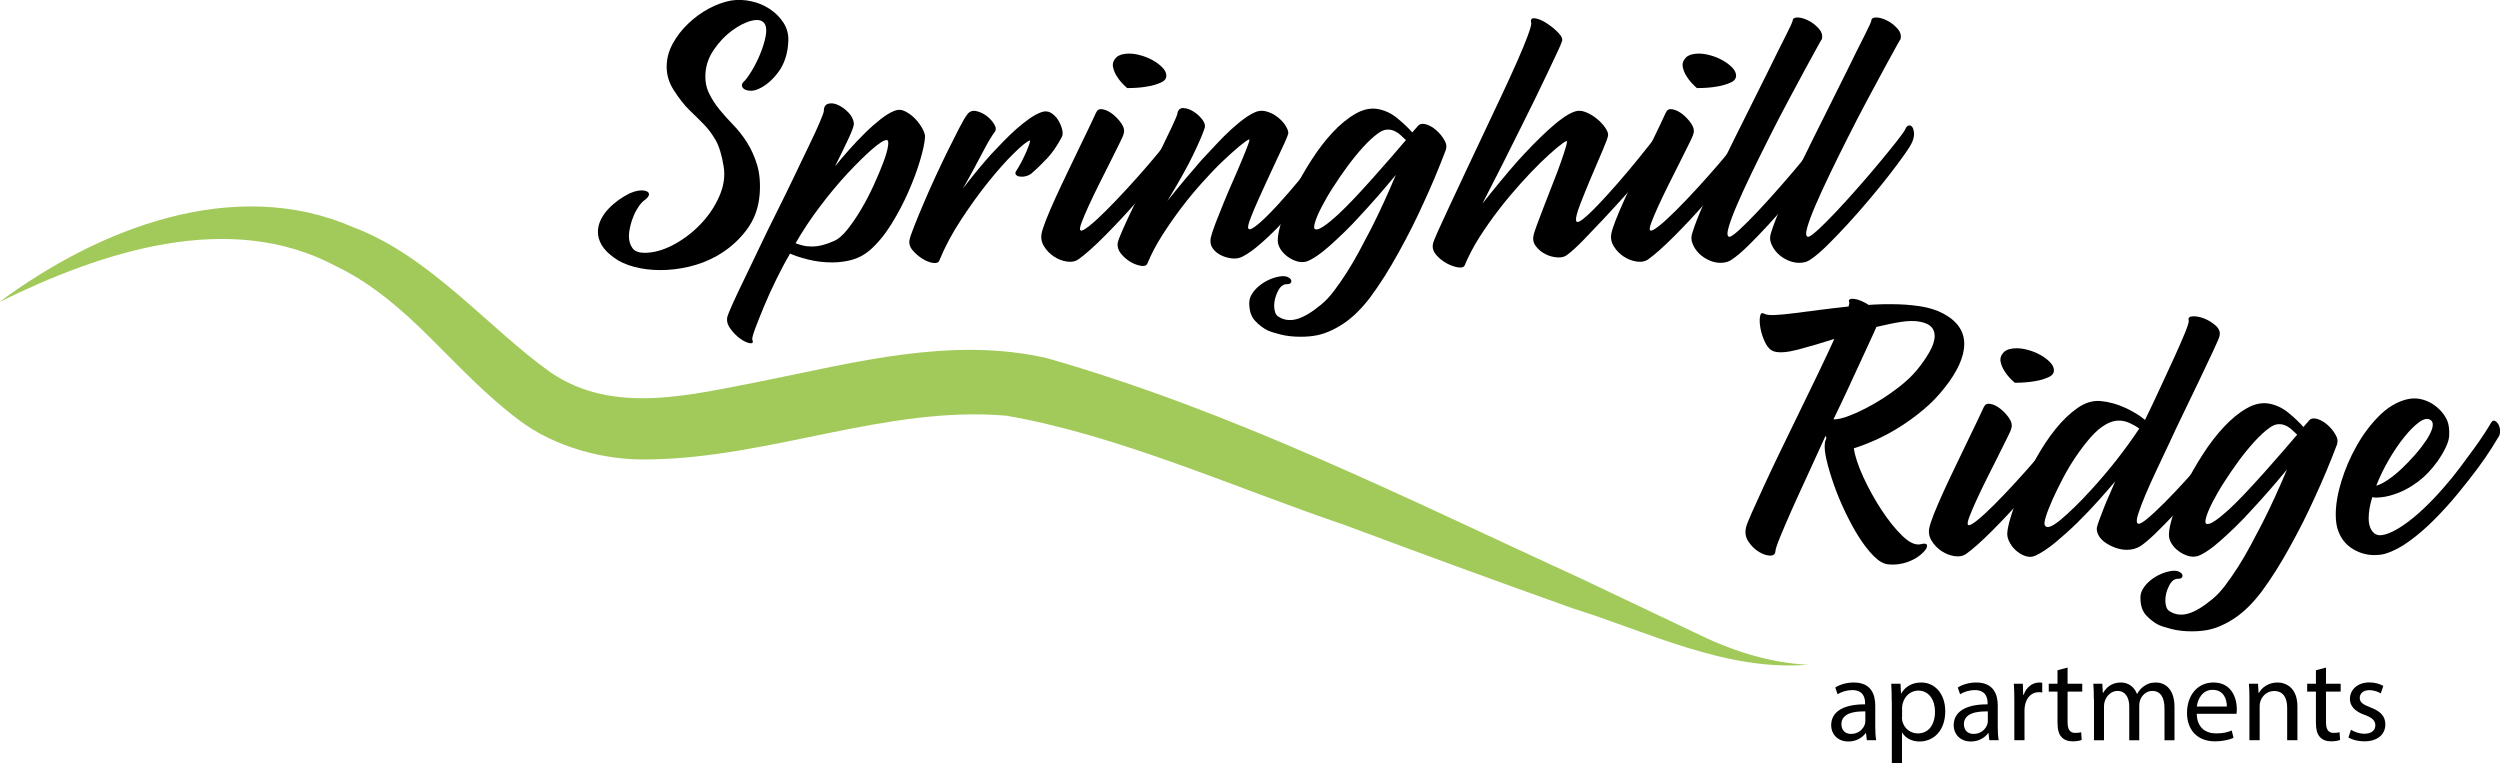 <?xml version="1.0" encoding="UTF-8"?><svg id="logos" xmlns="http://www.w3.org/2000/svg" viewBox="0 0 300 91.59"><defs><style>.cls-1{fill:#a2ca5a;}</style></defs><path d="M77.31,30.34c1.12,0,2.29-.32,3.49-.96,1.2-.64,2.29-1.46,3.25-2.46s1.72-2.11,2.26-3.35c.55-1.24.72-2.43.53-3.59-.22-1.38-.55-2.43-.96-3.16-.42-.72-.89-1.36-1.42-1.9-.53-.54-1.1-1.11-1.71-1.69-.61-.58-1.25-1.4-1.93-2.46-.55-.87-.82-1.78-.82-2.75s.24-1.89.72-2.77c.48-.88,1.1-1.69,1.86-2.41.75-.72,1.58-1.33,2.48-1.81s1.78-.8,2.65-.96c.77-.13,1.57-.1,2.39.07s1.57.48,2.24.92,1.23.98,1.66,1.64c.43.66.63,1.39.6,2.19-.06,1.51-.46,2.75-1.18,3.73-.72.98-1.52,1.66-2.39,2.05-.35.16-.68.23-.99.22s-.55-.08-.72-.19c-.18-.11-.27-.26-.29-.43-.02-.18.07-.34.26-.51s.48-.55.87-1.18.73-1.31,1.04-2.05c.31-.74.53-1.45.67-2.14.14-.69.1-1.21-.12-1.56-.29-.42-.81-.53-1.57-.34-.76.19-1.53.59-2.34,1.18-.8.59-1.52,1.34-2.14,2.24-.63.9-.97,1.85-1.04,2.84-.07.9.07,1.7.41,2.41.34.71.76,1.37,1.28,2,.51.63,1.07,1.24,1.66,1.85.59.61,1.14,1.31,1.64,2.1.5.79.9,1.68,1.2,2.67.3,1,.41,2.17.31,3.52-.13,1.67-.67,3.13-1.64,4.38-.96,1.25-2.14,2.26-3.52,3.04-1.03.58-2.13,1-3.3,1.28-1.17.27-2.32.41-3.44.41s-2.18-.13-3.16-.39c-.98-.26-1.79-.63-2.43-1.11-.71-.51-1.2-1.03-1.49-1.54-.29-.51-.43-1.03-.43-1.54s.12-1.01.36-1.49c.24-.48.55-.92.92-1.3.37-.39.77-.73,1.2-1.04.43-.31.84-.55,1.23-.75.48-.22.91-.35,1.28-.39.37-.03.66,0,.87.1.21.1.3.24.26.43s-.21.4-.53.63c-.22.16-.45.4-.67.72-.22.32-.43.68-.6,1.08-.18.4-.32.83-.43,1.28-.11.45-.17.87-.17,1.25,0,.55.14,1.01.41,1.4.27.39.75.58,1.42.58Z"/><path d="M102.46,14.82c.03.22-.17.8-.6,1.73-.43.93-.99,2.07-1.66,3.42.51-.64,1.08-1.32,1.71-2.02.63-.71,1.26-1.37,1.9-2,.64-.63,1.27-1.18,1.88-1.66.61-.48,1.17-.82,1.69-1.01.42-.16.84-.13,1.28.1.43.23.83.52,1.18.89.35.37.64.77.87,1.2.22.43.32.76.29.99-.03.64-.23,1.56-.58,2.75-.35,1.19-.82,2.45-1.4,3.78-.58,1.33-1.27,2.64-2.07,3.93-.8,1.28-1.67,2.33-2.6,3.13-.64.54-1.35.92-2.12,1.13-.77.21-1.56.31-2.36.31-1.03,0-2.01-.12-2.94-.36-.93-.24-1.64-.47-2.12-.7-.55.93-1.1,1.97-1.66,3.11-.56,1.14-1.06,2.23-1.49,3.28-.43,1.04-.79,1.94-1.06,2.67-.27.74-.38,1.17-.31,1.3.13.32.02.45-.34.39-.35-.07-.75-.26-1.18-.58-.43-.32-.82-.72-1.16-1.21-.34-.48-.44-.96-.31-1.44.07-.22.28-.75.65-1.57.37-.82.84-1.81,1.4-2.96.56-1.16,1.18-2.44,1.85-3.86s1.37-2.84,2.1-4.29,1.41-2.86,2.07-4.24c.66-1.38,1.25-2.62,1.78-3.71.53-1.09.95-2,1.25-2.72s.46-1.15.46-1.28c0-.48.18-.77.53-.87.35-.1.75-.05,1.18.15.43.19.84.49,1.23.89s.61.84.67,1.33ZM106.41,16.8c-.32,0-.91.37-1.76,1.11-.85.74-1.82,1.7-2.92,2.87-1.09,1.17-2.2,2.5-3.32,3.98-1.12,1.48-2.1,2.96-2.94,4.43.26.1.55.19.87.27s.69.12,1.11.12c.77,0,1.65-.22,2.65-.67.51-.22,1.05-.69,1.61-1.4.56-.71,1.11-1.51,1.64-2.41.53-.9,1.02-1.84,1.47-2.82.45-.98.83-1.87,1.13-2.67.31-.8.51-1.47.6-2s.05-.8-.14-.8Z"/><path d="M123.8,20.8c-.19.16-.43.27-.7.34-.27.07-.51.08-.72.05-.21-.03-.36-.1-.46-.22-.1-.11-.1-.25,0-.41.19-.29.4-.65.63-1.08.22-.43.43-.85.6-1.25.18-.4.3-.74.39-1.01.08-.27.09-.39.02-.36-.35.13-.99.64-1.9,1.54-.92.9-1.92,2.02-3.01,3.37-1.09,1.35-2.18,2.86-3.28,4.53s-1.98,3.32-2.65,4.96c-.1.26-.35.35-.77.29-.42-.07-.84-.23-1.28-.51-.43-.27-.82-.61-1.16-1.01-.34-.4-.46-.83-.36-1.28.06-.29.25-.82.55-1.59.3-.77.67-1.67,1.11-2.7.43-1.03.92-2.11,1.44-3.25.53-1.14,1.04-2.22,1.54-3.23.5-1.01.95-1.9,1.35-2.67.4-.77.71-1.3.94-1.59.26-.35.61-.48,1.06-.39.45.1.87.29,1.25.58.39.29.69.63.92,1.01s.24.69.05.92c-.19.26-.4.58-.63.96-.23.39-.48.85-.77,1.4s-.63,1.18-1.01,1.9c-.38.72-.85,1.56-1.4,2.53,1.12-1.48,2.25-2.84,3.37-4.1.48-.51.99-1.04,1.52-1.59.53-.55,1.05-1.04,1.57-1.5.51-.45,1.02-.85,1.52-1.2.5-.35.97-.61,1.42-.77.42-.16.8-.14,1.16.07.35.21.64.5.87.87.22.37.39.75.48,1.13s.08.69-.05.92c-.55,1.03-1.13,1.88-1.76,2.55-.63.67-1.25,1.27-1.85,1.78Z"/><path d="M131.56,13.48c.13-.32.39-.44.79-.36.4.08.8.28,1.2.6.4.32.75.7,1.04,1.13.29.43.37.84.24,1.23-.03.16-.2.55-.51,1.16-.31.61-.67,1.33-1.08,2.17l-1.33,2.65c-.47.93-.88,1.8-1.25,2.6-.37.8-.66,1.49-.87,2.05s-.25.88-.12.94c.13.1.48-.09,1.06-.55s1.26-1.09,2.05-1.88c.79-.79,1.63-1.67,2.53-2.65.9-.98,1.75-1.94,2.55-2.87.8-.93,1.49-1.77,2.07-2.53.58-.75.95-1.31,1.11-1.66.1-.22.22-.32.36-.29.14.03.26.15.36.36s.14.47.14.8-.1.67-.29,1.06c-.39.74-1.08,1.75-2.1,3.04s-2.13,2.62-3.35,4c-1.22,1.38-2.44,2.68-3.66,3.9-1.22,1.22-2.23,2.12-3.03,2.7-.39.29-.86.39-1.42.31-.56-.08-1.08-.28-1.57-.6-.48-.32-.88-.72-1.18-1.21-.31-.48-.41-.99-.31-1.54.06-.35.25-.92.55-1.69.31-.77.68-1.65,1.13-2.63.45-.98.93-2.01,1.45-3.08.51-1.08,1-2.1,1.47-3.06.47-.96.88-1.81,1.23-2.55s.59-1.25.72-1.54ZM135.27,10.58c-.51-.45-.92-.9-1.2-1.35-.26-.38-.43-.79-.51-1.2s.06-.8.41-1.16c.19-.16.42-.27.67-.34.26-.06.53-.1.82-.1.45,0,.93.07,1.45.22.51.14.99.34,1.42.58.43.24.8.51,1.11.82.31.31.47.6.51.89.06.42-.14.74-.63.96s-1.03.39-1.64.48c-.71.13-1.51.19-2.41.19Z"/><path d="M141.29,13.57c.1-.42.34-.62.72-.6s.79.15,1.2.41c.42.26.77.58,1.06.96s.39.72.29,1.01c-.16.55-.59,1.57-1.3,3.06-.71,1.49-1.77,3.4-3.18,5.71,1.41-1.77,2.78-3.4,4.1-4.91.58-.61,1.16-1.24,1.76-1.88.59-.64,1.18-1.23,1.76-1.76.58-.53,1.13-.99,1.66-1.37s1.02-.66,1.47-.82c.42-.13.86-.11,1.33.05.47.16.88.39,1.25.7.37.31.67.64.89,1.01.22.37.32.67.29.89-.03.16-.18.52-.43,1.09-.26.56-.56,1.22-.92,1.97-.35.76-.73,1.57-1.13,2.43-.4.87-.78,1.7-1.13,2.48-.35.79-.64,1.48-.87,2.07-.23.59-.34.99-.34,1.18,0,.35.25.35.75,0,.5-.35,1.12-.91,1.85-1.66.74-.75,1.55-1.65,2.43-2.67.88-1.03,1.72-2.03,2.51-3.01s1.47-1.87,2.05-2.67.93-1.38,1.06-1.73c.1-.22.21-.33.34-.31.13.02.26.11.39.29.13.18.22.39.29.63.06.24.06.47,0,.7-.1.32-.38.84-.84,1.57-.47.72-1.04,1.54-1.73,2.46-.69.92-1.47,1.89-2.34,2.91-.87,1.03-1.74,2.01-2.63,2.94-.88.93-1.74,1.77-2.58,2.5-.84.74-1.57,1.27-2.22,1.59-.35.19-.77.27-1.25.22s-.93-.18-1.35-.39c-.42-.21-.75-.49-.99-.84-.24-.35-.31-.77-.22-1.25.1-.42.29-1,.58-1.76.29-.75.62-1.58.99-2.48.37-.9.75-1.81,1.16-2.72s.75-1.74,1.06-2.48c.31-.74.54-1.33.7-1.76.16-.43.19-.63.1-.6-.23.1-.62.38-1.18.84-.56.47-1.22,1.06-1.98,1.78-.76.72-1.57,1.57-2.43,2.53-.87.96-1.71,1.98-2.53,3.06s-1.59,2.19-2.31,3.32c-.72,1.14-1.31,2.26-1.76,3.35-.1.26-.35.35-.77.29-.42-.07-.84-.22-1.28-.48-.43-.26-.81-.59-1.13-.99-.32-.4-.45-.83-.39-1.28.06-.29.27-.83.63-1.64.35-.8.79-1.73,1.3-2.79.51-1.06,1.06-2.19,1.64-3.4.58-1.2,1.12-2.34,1.64-3.4.51-1.06.96-1.98,1.33-2.77.37-.79.59-1.31.65-1.57Z"/><path d="M173.53,17.91c-.84,2.22-1.75,4.4-2.75,6.55-.42.93-.88,1.89-1.37,2.87-.5.98-1.02,1.97-1.57,2.96-.55.99-1.11,1.95-1.69,2.87-.58.92-1.16,1.76-1.73,2.53-1.03,1.35-2.08,2.38-3.16,3.11-1.08.72-2.13,1.2-3.16,1.42-.61.13-1.28.19-2.02.19-.9,0-1.7-.09-2.41-.27-.71-.18-1.24-.34-1.59-.51-.51-.26-1-.63-1.47-1.13-.47-.5-.7-1.21-.7-2.14,0-.39.11-.75.34-1.11s.51-.67.87-.96c.35-.29.74-.53,1.16-.72.42-.19.84-.32,1.25-.39s.74-.05.96.05c.22.1.37.21.43.34.06.13.06.25-.02.36s-.22.17-.41.17c-.45-.03-.83.24-1.13.82s-.46,1.17-.46,1.78c0,.29.04.55.12.79.08.24.23.43.46.55.64.39,1.37.47,2.17.24s1.77-.8,2.89-1.73c.51-.42,1.03-.96,1.54-1.64s1.03-1.41,1.54-2.22c.51-.8,1.01-1.65,1.49-2.55.48-.9.95-1.78,1.4-2.65,1.03-2.02,2.02-4.19,2.99-6.5-1.51,1.83-2.96,3.48-4.34,4.96-.58.64-1.18,1.27-1.81,1.88-.63.61-1.22,1.16-1.78,1.66-.56.5-1.09.92-1.59,1.25-.5.34-.91.55-1.23.65-.39.1-.78.08-1.18-.05-.4-.13-.77-.32-1.11-.58-.34-.26-.61-.55-.82-.89-.21-.34-.31-.68-.31-1.04,0-.61.18-1.44.53-2.5.35-1.06.83-2.2,1.42-3.42s1.29-2.46,2.1-3.71c.8-1.25,1.65-2.36,2.55-3.32.9-.96,1.81-1.71,2.75-2.24.93-.53,1.83-.71,2.7-.55.83.16,1.61.53,2.31,1.11s1.3,1.14,1.78,1.69l.72-.82c.22-.22.55-.27.96-.14.42.13.82.36,1.2.7.39.34.71.72.96,1.16.26.43.32.81.19,1.13ZM157.82,27.5c.19.1.53-.02,1.01-.34.48-.32,1.04-.78,1.69-1.37.64-.59,1.33-1.29,2.07-2.07.74-.79,1.48-1.6,2.22-2.43.74-.83,1.45-1.64,2.12-2.41.67-.77,1.27-1.46,1.78-2.07-.23-.22-.46-.44-.7-.65-.24-.21-.5-.37-.77-.48-.27-.11-.56-.15-.87-.12-.31.03-.64.18-.99.43-.58.42-1.19.98-1.83,1.69-.64.71-1.27,1.48-1.88,2.31-.61.84-1.19,1.68-1.73,2.53-.55.85-1,1.64-1.37,2.36-.37.72-.63,1.33-.77,1.81-.14.48-.14.75.02.82Z"/><path d="M183.74,2.73c-.1-.42.06-.59.48-.53.42.07.88.26,1.37.58s.96.69,1.37,1.11c.42.42.58.77.48,1.06-.07.23-.26.68-.58,1.35-.32.68-.71,1.49-1.16,2.46-.45.96-.96,2.02-1.52,3.16-.56,1.14-1.13,2.29-1.71,3.45-1.35,2.73-2.87,5.75-4.58,9.06,1.45-1.83,2.84-3.52,4.19-5.06.58-.64,1.18-1.28,1.81-1.93.63-.64,1.24-1.24,1.83-1.78.59-.54,1.16-1.02,1.71-1.42.55-.4,1.04-.68,1.49-.84.42-.16.87-.14,1.35.05s.93.46,1.35.8c.42.34.75.7,1.01,1.08s.37.69.34.92c-.03.26-.26.87-.67,1.83-.42.96-.87,2.02-1.35,3.16s-.92,2.21-1.3,3.2-.56,1.65-.53,1.97c.03.32.29.3.77-.07.48-.37,1.09-.94,1.83-1.71.74-.77,1.54-1.65,2.41-2.65.87-1,1.68-1.96,2.43-2.89.75-.93,1.4-1.74,1.95-2.43.55-.69.88-1.12,1.01-1.28.13-.19.25-.25.36-.17.11.08.21.23.29.46.08.23.13.48.14.77.02.29-.02.53-.12.72-.06.16-.35.56-.84,1.21-.5.64-1.12,1.4-1.85,2.26-.74.87-1.56,1.8-2.46,2.79-.9,1-1.78,1.96-2.65,2.89s-1.68,1.78-2.43,2.55c-.76.77-1.37,1.33-1.86,1.69-.29.26-.69.37-1.2.34-.51-.03-1-.16-1.44-.39-.45-.23-.83-.53-1.13-.92-.31-.39-.41-.82-.31-1.3.03-.22.18-.67.43-1.35.26-.68.55-1.44.87-2.29.32-.85.67-1.74,1.04-2.67.37-.93.69-1.78.96-2.55.27-.77.47-1.39.6-1.85.13-.46.14-.68.05-.65-.23.1-.62.38-1.18.84-.56.47-1.21,1.06-1.95,1.78-.74.72-1.54,1.56-2.41,2.53s-1.72,1.98-2.55,3.06c-.84,1.08-1.61,2.19-2.34,3.32-.72,1.14-1.31,2.26-1.76,3.35-.1.26-.36.35-.79.29-.43-.07-.89-.22-1.37-.48-.48-.26-.9-.59-1.25-.99-.35-.4-.5-.83-.43-1.28.03-.23.23-.75.6-1.57.37-.82.84-1.85,1.42-3.08.58-1.24,1.22-2.61,1.93-4.12.71-1.51,1.43-3.04,2.17-4.6s1.46-3.09,2.17-4.6c.71-1.51,1.33-2.87,1.86-4.07.53-1.21.95-2.22,1.25-3.04s.44-1.33.41-1.52Z"/><path d="M199.93,13.48c.13-.32.39-.44.79-.36.4.08.8.28,1.2.6.4.32.75.7,1.04,1.13.29.43.37.84.24,1.23-.03.16-.2.55-.51,1.16-.31.61-.67,1.33-1.08,2.17l-1.33,2.65c-.47.93-.88,1.8-1.25,2.6-.37.8-.66,1.49-.87,2.05s-.25.88-.12.94c.13.1.48-.09,1.06-.55s1.26-1.09,2.05-1.88c.79-.79,1.63-1.67,2.53-2.65.9-.98,1.75-1.94,2.55-2.87.8-.93,1.49-1.77,2.07-2.53.58-.75.95-1.31,1.11-1.66.1-.22.22-.32.36-.29.14.03.26.15.36.36s.14.47.14.8-.1.67-.29,1.06c-.39.74-1.08,1.75-2.1,3.04s-2.13,2.62-3.35,4c-1.22,1.38-2.44,2.68-3.66,3.9-1.22,1.22-2.23,2.12-3.03,2.7-.39.29-.86.39-1.42.31-.56-.08-1.08-.28-1.57-.6-.48-.32-.88-.72-1.18-1.21-.31-.48-.41-.99-.31-1.54.06-.35.25-.92.55-1.69.31-.77.68-1.65,1.13-2.63.45-.98.93-2.01,1.45-3.08.51-1.08,1-2.1,1.47-3.06.47-.96.88-1.81,1.23-2.55s.59-1.25.72-1.54ZM203.64,10.58c-.51-.45-.92-.9-1.2-1.35-.26-.38-.43-.79-.51-1.2s.06-.8.41-1.16c.19-.16.42-.27.67-.34.26-.06.53-.1.82-.1.45,0,.93.07,1.45.22.51.14.99.34,1.42.58.43.24.8.51,1.11.82.31.31.47.6.51.89.06.42-.14.74-.63.96s-1.03.39-1.64.48c-.71.13-1.51.19-2.41.19Z"/><path d="M215.11,2.44c.06-.26.3-.37.7-.34.4.03.83.17,1.28.41.45.24.84.55,1.18.94.34.39.46.8.36,1.25,0-.03-.19.28-.55.94-.37.66-.85,1.53-1.44,2.63-.59,1.09-1.27,2.35-2.02,3.76-.76,1.41-1.51,2.87-2.26,4.36-.76,1.5-1.48,2.96-2.17,4.39-.69,1.43-1.28,2.71-1.76,3.83s-.82,2.03-1.01,2.72c-.19.69-.16,1.05.1,1.09.19,0,.59-.28,1.2-.84.61-.56,1.33-1.28,2.17-2.17.83-.88,1.72-1.86,2.65-2.92.93-1.06,1.8-2.07,2.6-3.04s1.49-1.81,2.07-2.55.92-1.22,1.01-1.45c.1-.22.22-.35.39-.39.16-.03.3.02.41.17.11.14.18.37.22.67.03.31-.03.67-.19,1.08-.13.32-.44.84-.94,1.54-.5.71-1.11,1.53-1.83,2.46s-1.52,1.91-2.39,2.94c-.87,1.03-1.73,2.02-2.6,2.96s-1.69,1.81-2.48,2.58-1.45,1.33-2,1.69c-.35.26-.8.39-1.35.39-.45,0-.91-.1-1.37-.31-.47-.21-.87-.48-1.21-.82-.34-.34-.59-.72-.77-1.16-.18-.43-.19-.87-.02-1.33.26-.87.73-2.08,1.42-3.64.69-1.56,1.48-3.24,2.36-5.06.88-1.81,1.81-3.68,2.77-5.59s1.84-3.67,2.63-5.28c.79-1.61,1.45-2.95,2-4.02.55-1.07.83-1.71.87-1.9Z"/><path d="M224.55,2.44c.06-.26.3-.37.7-.34.4.03.83.17,1.28.41.45.24.84.55,1.18.94.34.39.46.8.36,1.25,0-.03-.19.28-.55.94-.37.66-.85,1.53-1.44,2.63-.59,1.09-1.27,2.35-2.02,3.76-.76,1.41-1.51,2.87-2.26,4.36-.76,1.5-1.48,2.96-2.17,4.39-.69,1.43-1.28,2.71-1.76,3.83s-.82,2.03-1.01,2.72c-.19.69-.16,1.05.1,1.09.19,0,.59-.28,1.2-.84.61-.56,1.33-1.28,2.17-2.17.83-.88,1.72-1.86,2.65-2.92.93-1.06,1.8-2.07,2.6-3.04s1.49-1.81,2.07-2.55.92-1.22,1.01-1.45c.1-.22.22-.35.39-.39.16-.03.3.02.41.17.11.14.18.37.22.67.03.31-.03.67-.19,1.08-.13.32-.44.84-.94,1.54-.5.71-1.11,1.53-1.83,2.46s-1.52,1.91-2.39,2.94c-.87,1.03-1.73,2.02-2.6,2.96s-1.69,1.81-2.48,2.58-1.45,1.33-2,1.69c-.35.26-.8.39-1.35.39-.45,0-.91-.1-1.37-.31-.47-.21-.87-.48-1.21-.82-.34-.34-.59-.72-.77-1.16-.18-.43-.19-.87-.02-1.33.26-.87.73-2.08,1.42-3.64.69-1.56,1.48-3.24,2.36-5.06.88-1.81,1.81-3.68,2.77-5.59s1.84-3.67,2.63-5.28c.79-1.61,1.45-2.95,2-4.02.55-1.07.83-1.71.87-1.9Z"/><path d="M211.72,37.65c.22.13.65.18,1.28.15.63-.03,1.4-.1,2.31-.22.92-.11,1.93-.24,3.03-.39,1.11-.14,2.27-.28,3.49-.41.06-.26.1-.4.1-.43-.1-.22-.08-.37.05-.43.13-.07.31-.08.55-.05.24.03.51.11.82.24.31.13.6.29.89.48.45-.03.89-.06,1.33-.07.43-.02.86-.02,1.28-.02,1.25,0,2.42.08,3.49.24,1.08.16,2.02.45,2.82.87,1.7.9,2.55,2.12,2.55,3.66,0,.77-.2,1.6-.6,2.48s-.97,1.79-1.71,2.72c-.77,1-1.64,1.9-2.6,2.7s-1.94,1.51-2.92,2.12-1.94,1.12-2.89,1.54c-.95.42-1.79.74-2.53.96.13.93.51,2.08,1.13,3.44.63,1.37,1.35,2.67,2.17,3.93.82,1.25,1.65,2.3,2.51,3.13.85.83,1.6,1.17,2.24,1.01.39-.1.62-.08.7.05.08.13.04.32-.12.58-.13.19-.34.41-.63.65-.29.24-.64.46-1.04.65-.4.19-.85.34-1.35.43-.5.1-1.02.11-1.57.05-.51-.07-1.07-.39-1.66-.99-.59-.59-1.18-1.35-1.76-2.26s-1.13-1.93-1.66-3.04c-.53-1.11-.98-2.19-1.35-3.25-.37-1.06-.66-2.03-.87-2.91-.21-.88-.28-1.57-.22-2.05,0-.16.06-.37.19-.63l-.1-.29c-.74,1.64-1.47,3.24-2.19,4.79-.72,1.56-1.37,2.97-1.93,4.24-.56,1.27-1.02,2.34-1.37,3.2-.35.87-.53,1.41-.53,1.64-.03.35-.26.52-.67.51-.42-.02-.86-.17-1.33-.46-.47-.29-.88-.69-1.23-1.21-.35-.51-.45-1.09-.29-1.73.06-.29.3-.88.7-1.78.4-.9.9-1.99,1.49-3.28.59-1.28,1.26-2.69,2-4.22.74-1.52,1.49-3.08,2.26-4.65s1.52-3.11,2.24-4.62c.72-1.51,1.36-2.86,1.9-4.05-1.61.51-3.06.94-4.36,1.28-1.3.34-2.26.41-2.87.22-.42-.13-.76-.46-1.04-1.01-.27-.55-.47-1.11-.58-1.69-.11-.58-.14-1.07-.07-1.47.06-.4.22-.52.48-.36ZM220.01,50.32c.45.03,1.11-.12,1.98-.46.87-.34,1.8-.79,2.79-1.35s1.97-1.21,2.92-1.93c.95-.72,1.73-1.45,2.34-2.19.58-.71,1.08-1.42,1.49-2.14s.63-1.37.63-1.95c0-.42-.13-.77-.39-1.06-.26-.29-.71-.5-1.35-.63-.64-.13-1.41-.12-2.31.02-.9.14-1.88.35-2.94.6-.19.45-.47,1.05-.82,1.81-.35.76-.76,1.62-1.2,2.6-.45.98-.94,2.04-1.47,3.18-.53,1.14-1.08,2.3-1.66,3.49Z"/><path d="M238.08,48.83c.13-.32.39-.44.79-.36.4.08.8.28,1.2.6.4.32.75.7,1.04,1.13.29.43.37.84.24,1.23-.03.16-.2.55-.51,1.16-.31.61-.67,1.33-1.08,2.17l-1.33,2.65c-.47.93-.88,1.8-1.25,2.6-.37.8-.66,1.49-.87,2.05s-.25.88-.12.94c.13.1.48-.09,1.06-.55s1.26-1.09,2.05-1.88c.79-.79,1.63-1.67,2.53-2.65.9-.98,1.75-1.94,2.55-2.87.8-.93,1.49-1.77,2.07-2.53.58-.75.95-1.31,1.11-1.66.1-.22.22-.32.36-.29.14.03.26.15.36.36s.14.47.14.8-.1.67-.29,1.06c-.39.74-1.08,1.75-2.1,3.04s-2.13,2.62-3.35,4c-1.22,1.38-2.44,2.68-3.66,3.9-1.22,1.22-2.23,2.12-3.03,2.7-.39.29-.86.39-1.42.31-.56-.08-1.08-.28-1.57-.6-.48-.32-.88-.72-1.18-1.21-.31-.48-.41-.99-.31-1.54.06-.35.25-.92.55-1.69.31-.77.68-1.65,1.13-2.63.45-.98.93-2.01,1.45-3.08.51-1.08,1-2.1,1.47-3.06.47-.96.88-1.81,1.23-2.55s.59-1.25.72-1.54ZM241.78,45.94c-.51-.45-.92-.9-1.2-1.35-.26-.38-.43-.79-.51-1.2s.06-.8.41-1.16c.19-.16.42-.27.67-.34.26-.06.53-.1.82-.1.45,0,.93.07,1.45.22.51.14.99.34,1.42.58.43.24.8.51,1.11.82.31.31.47.6.51.89.06.42-.14.74-.63.96s-1.03.39-1.64.48c-.71.13-1.51.19-2.41.19Z"/><path d="M262.65,38.47c-.1-.32.06-.49.48-.51.42-.02.88.07,1.37.26s.96.48,1.37.84c.42.37.58.78.48,1.23-.03.19-.28.79-.75,1.78-.47,1-1.01,2.15-1.64,3.47-.63,1.32-1.28,2.67-1.95,4.05-.67,1.38-1.24,2.57-1.69,3.57-.48,1.03-.98,2.08-1.49,3.16s-.96,2.07-1.35,2.99-.68,1.7-.89,2.34c-.21.64-.23,1.03-.07,1.16.16.13.53-.05,1.11-.53.58-.48,1.28-1.13,2.1-1.95s1.68-1.73,2.58-2.72c.9-.99,1.74-1.95,2.53-2.87.79-.92,1.46-1.73,2.02-2.46.56-.72.89-1.2.99-1.42s.24-.34.43-.34.35.08.48.24c.13.16.2.4.22.72.02.32-.09.67-.31,1.06-.13.23-.46.68-.99,1.35-.53.67-1.16,1.45-1.9,2.34-.74.88-1.54,1.82-2.41,2.79-.87.98-1.72,1.91-2.55,2.79s-1.61,1.66-2.31,2.34c-.71.67-1.27,1.14-1.69,1.4-.48.29-1.01.43-1.59.43-.45,0-.9-.08-1.35-.24-.45-.16-.85-.36-1.2-.6-.35-.24-.63-.52-.82-.84-.19-.32-.27-.64-.24-.96.03-.19.13-.51.29-.94.16-.43.35-.92.55-1.44.21-.53.44-1.09.7-1.66.26-.58.48-1.09.67-1.54-.55.64-1.21,1.41-2,2.29-.79.88-1.62,1.76-2.51,2.63-.88.87-1.78,1.67-2.67,2.41-.9.74-1.7,1.27-2.41,1.59-.35.16-.72.19-1.11.07-.39-.11-.75-.31-1.08-.58-.34-.27-.62-.6-.84-.99-.23-.39-.34-.75-.34-1.11,0-.45.15-1.17.46-2.17.3-1,.71-2.1,1.23-3.3.51-1.2,1.12-2.44,1.83-3.71s1.48-2.42,2.31-3.45c.84-1.03,1.7-1.85,2.6-2.48.9-.63,1.81-.91,2.75-.84,1.03.1,2.02.37,2.99.82.96.45,1.75.93,2.36,1.45.61-1.25,1.23-2.55,1.85-3.9.63-1.35,1.2-2.58,1.71-3.71.51-1.12.93-2.08,1.25-2.87.32-.79.47-1.26.43-1.42ZM252.67,50.95c-.58.32-1.16.82-1.76,1.49-.59.67-1.18,1.44-1.76,2.29s-1.11,1.73-1.59,2.65c-.48.92-.9,1.77-1.25,2.55-.35.79-.62,1.47-.8,2.05-.18.58-.22.93-.12,1.06.13.23.36.27.7.12.34-.14.75-.42,1.25-.84.5-.42,1.05-.92,1.66-1.52.61-.59,1.24-1.24,1.88-1.95,1.09-1.19,2.13-2.41,3.11-3.66.98-1.25,1.89-2.51,2.72-3.76-.35-.26-.74-.48-1.16-.67s-.85-.29-1.3-.29c-.51,0-1.04.16-1.59.48Z"/><path d="M280.47,53.26c-.84,2.22-1.75,4.4-2.75,6.55-.42.93-.88,1.89-1.37,2.87-.5.98-1.02,1.97-1.57,2.96-.55.99-1.11,1.95-1.69,2.87-.58.92-1.16,1.76-1.73,2.53-1.03,1.35-2.08,2.38-3.16,3.11-1.08.72-2.13,1.2-3.16,1.42-.61.13-1.28.19-2.02.19-.9,0-1.7-.09-2.41-.27-.71-.18-1.24-.34-1.59-.51-.51-.26-1-.63-1.47-1.13-.47-.5-.7-1.21-.7-2.14,0-.39.11-.75.34-1.11s.51-.67.87-.96c.35-.29.74-.53,1.16-.72.42-.19.84-.32,1.25-.39s.74-.05.96.05c.22.1.37.21.43.34.06.13.06.25-.02.36s-.22.17-.41.17c-.45-.03-.83.24-1.13.82s-.46,1.17-.46,1.78c0,.29.04.55.12.79.08.24.23.43.46.55.64.39,1.37.47,2.17.24s1.77-.8,2.89-1.73c.51-.42,1.03-.96,1.54-1.64s1.03-1.41,1.54-2.22c.51-.8,1.01-1.65,1.49-2.55.48-.9.95-1.78,1.4-2.65,1.03-2.02,2.02-4.19,2.99-6.5-1.51,1.83-2.96,3.48-4.34,4.96-.58.64-1.18,1.27-1.81,1.88-.63.61-1.22,1.16-1.78,1.66-.56.5-1.09.92-1.59,1.25-.5.34-.91.55-1.23.65-.39.1-.78.08-1.18-.05-.4-.13-.77-.32-1.11-.58-.34-.26-.61-.55-.82-.89-.21-.34-.31-.68-.31-1.04,0-.61.18-1.44.53-2.5.35-1.06.83-2.2,1.42-3.42s1.29-2.46,2.1-3.71c.8-1.25,1.65-2.36,2.55-3.32.9-.96,1.81-1.71,2.75-2.24.93-.53,1.83-.71,2.7-.55.83.16,1.61.53,2.31,1.11s1.3,1.14,1.78,1.69l.72-.82c.22-.22.55-.27.96-.14.42.13.82.36,1.2.7.39.34.71.72.96,1.16.26.43.32.81.19,1.13ZM264.77,62.85c.19.1.53-.02,1.01-.34.48-.32,1.04-.78,1.69-1.37.64-.59,1.33-1.29,2.07-2.07.74-.79,1.48-1.6,2.22-2.43.74-.83,1.45-1.64,2.12-2.41.67-.77,1.27-1.46,1.78-2.07-.23-.22-.46-.44-.7-.65-.24-.21-.5-.37-.77-.48-.27-.11-.56-.15-.87-.12-.31.03-.64.18-.99.43-.58.42-1.19.98-1.83,1.69-.64.71-1.27,1.48-1.88,2.31-.61.84-1.19,1.68-1.73,2.53-.55.85-1,1.64-1.37,2.36-.37.72-.63,1.33-.77,1.81-.14.48-.14.75.02.82Z"/><path d="M284.67,59.67c-.29.93-.43,1.77-.43,2.51,0,.8.21,1.4.63,1.78.32.29.78.34,1.37.17s1.27-.51,2.02-1.01c.75-.5,1.56-1.14,2.41-1.93.85-.79,1.69-1.66,2.53-2.63.71-.8,1.37-1.61,1.98-2.43.61-.82,1.17-1.58,1.69-2.29.51-.71.95-1.33,1.3-1.88.35-.54.61-.96.77-1.25.13-.19.27-.27.41-.22.14.05.28.17.41.36.13.19.21.43.24.7.03.27,0,.52-.1.75-.13.22-.42.7-.87,1.42s-1.03,1.56-1.73,2.51c-.71.95-1.5,1.96-2.39,3.04s-1.81,2.09-2.77,3.06c-.96.96-1.94,1.82-2.94,2.55-1,.74-1.96,1.25-2.89,1.54-.39.13-.85.19-1.4.19-.9,0-1.75-.24-2.55-.72-.8-.48-1.38-1.17-1.73-2.07-.23-.54-.34-1.24-.34-2.07,0-1.19.22-2.51.67-3.98.45-1.46,1.05-2.87,1.81-4.22.75-1.35,1.64-2.54,2.65-3.57s2.1-1.7,3.25-2.02c.58-.16,1.13-.19,1.66-.1.53.1,1.02.28,1.47.55.45.27.83.59,1.16.96.32.37.56.75.72,1.13.19.48.26,1.09.22,1.83-.05.74-.51,1.73-1.37,2.99-.74,1.03-1.52,1.85-2.34,2.46-.82.61-1.61,1.06-2.36,1.35-.76.29-1.41.47-1.98.53-.56.07-.96.07-1.18,0ZM291.7,50.42c-.35-.26-.81-.18-1.37.22-.56.4-1.16.99-1.78,1.76-.63.77-1.25,1.68-1.86,2.72-.61,1.04-1.12,2.09-1.54,3.16.39-.1.85-.33,1.4-.7.55-.37,1.1-.82,1.66-1.35.56-.53,1.11-1.1,1.64-1.71s.97-1.19,1.33-1.73c.35-.55.59-1.03.7-1.44s.06-.72-.17-.92Z"/><path d="M224.02,88.82l-.1-.85h-.04c-.38.53-1.11,1.01-2.07,1.01-1.37,0-2.07-.97-2.07-1.94,0-1.64,1.46-2.53,4.07-2.52v-.14c0-.56-.15-1.57-1.54-1.57-.63,0-1.29.2-1.76.5l-.28-.81c.56-.36,1.37-.6,2.22-.6,2.07,0,2.58,1.41,2.58,2.77v2.53c0,.59.03,1.16.11,1.62h-1.12ZM223.84,85.37c-1.34-.03-2.87.21-2.87,1.53,0,.8.53,1.17,1.16,1.17.88,0,1.44-.56,1.64-1.13.04-.12.07-.27.07-.39v-1.17Z"/><path d="M227.01,84.26c0-.87-.03-1.57-.06-2.21h1.11l.06,1.16h.03c.5-.83,1.3-1.31,2.41-1.31,1.64,0,2.87,1.38,2.87,3.44,0,2.43-1.48,3.64-3.08,3.64-.9,0-1.68-.39-2.08-1.06h-.03v3.68h-1.22v-7.33ZM228.23,86.07c0,.18.03.35.06.5.22.85.97,1.44,1.85,1.44,1.3,0,2.06-1.06,2.06-2.62,0-1.36-.71-2.52-2.01-2.52-.84,0-1.62.6-1.86,1.53-.04.15-.08.34-.08.5v1.16Z"/><path d="M238.72,88.82l-.1-.85h-.04c-.38.53-1.11,1.01-2.07,1.01-1.37,0-2.07-.97-2.07-1.94,0-1.64,1.46-2.53,4.07-2.52v-.14c0-.56-.15-1.57-1.54-1.57-.63,0-1.29.2-1.76.5l-.28-.81c.56-.36,1.37-.6,2.22-.6,2.07,0,2.58,1.41,2.58,2.77v2.53c0,.59.03,1.16.11,1.62h-1.12ZM238.54,85.37c-1.34-.03-2.87.21-2.87,1.53,0,.8.53,1.17,1.16,1.17.88,0,1.44-.56,1.64-1.13.04-.12.07-.27.07-.39v-1.17Z"/><path d="M241.72,84.16c0-.8-.01-1.48-.06-2.11h1.08l.04,1.33h.06c.31-.91,1.05-1.48,1.88-1.48.14,0,.24.01.35.04v1.16c-.13-.03-.25-.04-.42-.04-.87,0-1.48.66-1.65,1.58-.03.17-.06.36-.06.57v3.61h-1.22v-4.66Z"/><path d="M248.11,80.11v1.94h1.76v.94h-1.76v3.65c0,.84.24,1.31.92,1.31.32,0,.56-.04.71-.08l.06.92c-.24.1-.62.17-1.09.17-.57,0-1.04-.18-1.33-.52-.35-.36-.48-.97-.48-1.76v-3.69h-1.05v-.94h1.05v-1.62l1.2-.32Z"/><path d="M251.26,83.88c0-.7-.01-1.27-.06-1.83h1.08l.06,1.09h.04c.38-.64,1.01-1.24,2.13-1.24.92,0,1.62.56,1.92,1.36h.03c.21-.38.48-.67.76-.88.41-.31.85-.48,1.5-.48.9,0,2.22.59,2.22,2.94v3.99h-1.2v-3.83c0-1.3-.48-2.09-1.47-2.09-.7,0-1.25.52-1.46,1.12-.06.17-.1.39-.1.62v4.18h-1.2v-4.06c0-1.08-.48-1.86-1.41-1.86-.77,0-1.33.62-1.52,1.23-.07.18-.1.39-.1.6v4.09h-1.2v-4.94Z"/><path d="M263.61,85.66c.03,1.67,1.09,2.35,2.32,2.35.88,0,1.41-.15,1.88-.35l.21.88c-.43.2-1.18.42-2.25.42-2.08,0-3.33-1.37-3.33-3.41s1.2-3.65,3.18-3.65c2.21,0,2.8,1.94,2.8,3.19,0,.25-.03.45-.04.57h-4.76ZM267.22,84.78c.01-.78-.32-2-1.71-2-1.25,0-1.79,1.15-1.89,2h3.6Z"/><path d="M269.93,83.88c0-.7-.01-1.27-.06-1.83h1.09l.07,1.12h.03c.34-.64,1.12-1.27,2.24-1.27.94,0,2.39.56,2.39,2.88v4.04h-1.23v-3.9c0-1.09-.41-2-1.57-2-.81,0-1.44.57-1.65,1.26-.06.15-.08.36-.08.57v4.07h-1.23v-4.94Z"/><path d="M279.12,80.11v1.94h1.76v.94h-1.76v3.65c0,.84.24,1.31.92,1.31.32,0,.56-.04.71-.08l.06.92c-.24.1-.62.17-1.09.17-.57,0-1.04-.18-1.33-.52-.35-.36-.48-.97-.48-1.76v-3.69h-1.05v-.94h1.05v-1.62l1.2-.32Z"/><path d="M282.1,87.56c.36.24,1.01.49,1.62.49.9,0,1.32-.45,1.32-1.01s-.35-.91-1.26-1.24c-1.22-.43-1.79-1.11-1.79-1.92,0-1.09.88-1.99,2.34-1.99.69,0,1.29.2,1.67.42l-.31.9c-.27-.17-.76-.39-1.39-.39-.73,0-1.13.42-1.13.92,0,.56.41.81,1.29,1.15,1.18.45,1.78,1.04,1.78,2.04,0,1.19-.92,2.03-2.53,2.03-.74,0-1.43-.18-1.9-.46l.31-.94Z"/><path class="cls-1" d="M0,36.19c11.76-8.73,28.09-15.2,42.44-8.9,9.23,3.48,16.19,12.12,23.66,17.42,7.59,5.15,16.84,2.65,25.47,1,10.98-2.2,22.54-5.34,33.99-2.75,22.47,6.4,43.35,16.94,64.47,26.61,0,0,13.15,6.25,13.15,6.25,4.36,2.17,8.94,3.71,13.77,3.95-9.87.79-19.11-3.92-28.32-6.8-9.16-3.27-18.28-6.61-27.36-10-13.14-4.46-27.14-10.79-40.55-13.09-14.37-1.21-28.14,5.03-42.74,5.25-5.35.17-11.44-1.46-15.76-4.76-8.14-6.15-12.96-14.1-21.92-18.44-12.79-6.81-28.08-1.73-40.31,4.28h0Z"/></svg>